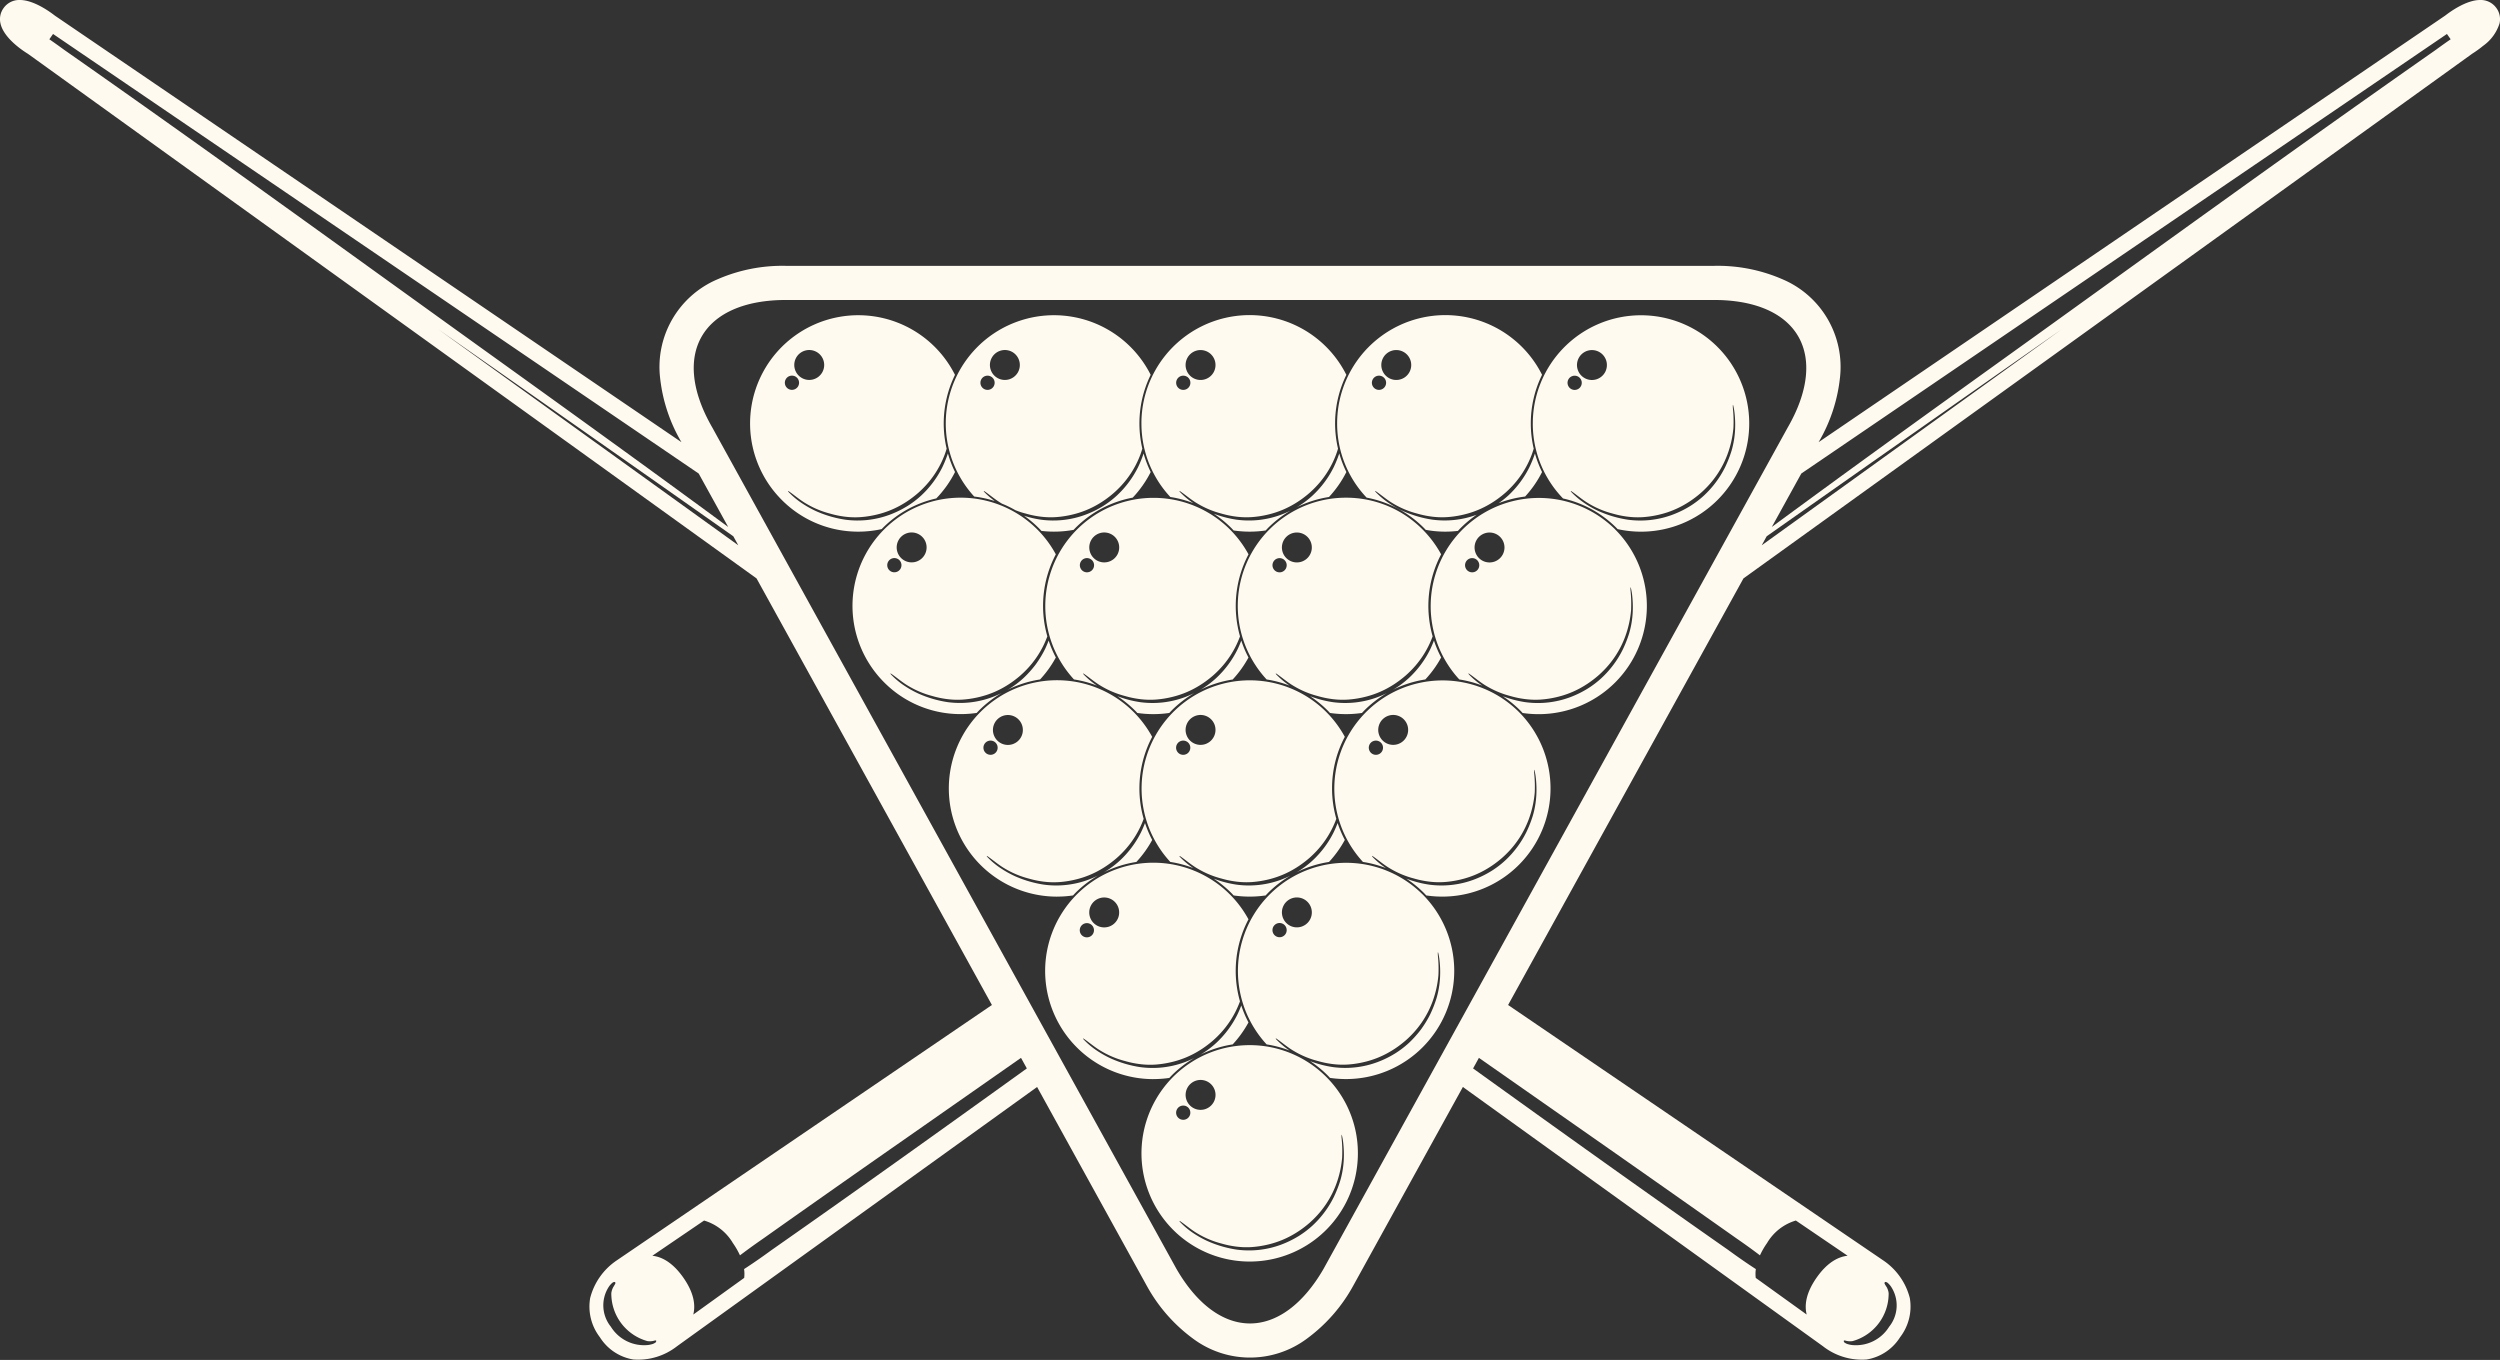 <svg xmlns="http://www.w3.org/2000/svg" xmlns:xlink="http://www.w3.org/1999/xlink" id="Group_6" data-name="Group 6" width="316.533" height="172.186" viewBox="0 0 316.533 172.186"><rect x="0" y="0" width="316.533" height="172.186" fill="#333333" stroke="none"/><defs><clipPath id="clip-path"><rect id="Rectangle_10" data-name="Rectangle 10" width="316.533" height="172.186" fill="#fffaf0"></rect></clipPath></defs><g id="Group_5" data-name="Group 5" clip-path="url(#clip-path)"><path id="Path_51" data-name="Path 51" d="M316.093,1.042A2.43,2.43,0,0,0,314.012,0c-1.743,0-3.787,1.482-4.411,1.968L230.26,55.984a20.325,20.325,0,0,0,2.7-8.122,12.048,12.048,0,0,0-7.2-12.47,20.521,20.521,0,0,0-8.72-1.732H99.5a20.521,20.521,0,0,0-8.72,1.732,12.048,12.048,0,0,0-7.2,12.47,20.326,20.326,0,0,0,2.7,8.122L6.931,1.968C6.307,1.481,4.263,0,2.521,0A2.43,2.43,0,0,0,.44,1.042,2.385,2.385,0,0,0,.06,2.965c.4,1.817,2.7,3.373,3.49,3.858L95.789,73.235l29.8,54.011L78.072,159.594a8.189,8.189,0,0,0-3.347,4.745,6.357,6.357,0,0,0,1.231,4.975,6.182,6.182,0,0,0,4.237,2.817,7.979,7.979,0,0,0,5.517-1.672l45.6-32.833,13.875,25.149.02.036a20.528,20.528,0,0,0,5.86,6.686,12.047,12.047,0,0,0,14.4,0,20.528,20.528,0,0,0,5.86-6.686l.02-.036,13.875-25.149,45.6,32.833a7.979,7.979,0,0,0,5.517,1.672,6.182,6.182,0,0,0,4.237-2.817,6.361,6.361,0,0,0,1.231-4.975,8.189,8.189,0,0,0-3.347-4.745l-47.514-32.348,29.8-54.011L313,6.81a13.8,13.8,0,0,0,1.4-1.01,5.5,5.5,0,0,0,2.074-2.835,2.385,2.385,0,0,0-.38-1.923M233.934,158.994c-1.139.124-2.541.792-3.927,2.772-1.4,2-1.539,3.555-1.257,4.673L222.3,161.8a4.157,4.157,0,0,1,.014-1.116c-1.757-1.132-3.448-2.386-3.448-2.386-10.892-7.619-21.628-15.305-32.354-23.02l.739-1.34L201.6,143.969q9.164,6.408,18.305,12.859s1.432.975,2.929,2.116a9.726,9.726,0,0,1,.9-1.561,6.3,6.3,0,0,1,3.645-2.848Zm-.429,10.73a.165.165,0,0,1,.075,0,.786.786,0,0,1,.137.031,2.008,2.008,0,0,0,.858.043,6.241,6.241,0,0,0,4.552-6.084,2.209,2.209,0,0,0-.216-.69c-.039-.078-.354-.507-.307-.6s.08-.116.155-.109a.517.517,0,0,1,.253.12,2.434,2.434,0,0,1,.417.467,4.313,4.313,0,0,1-.241,5.084,4.951,4.951,0,0,1-4.743,2.309,3.633,3.633,0,0,1-.493-.108,1.378,1.378,0,0,1-.446-.23.39.39,0,0,1-.033-.056.251.251,0,0,1-.028-.108.062.062,0,0,1,.06-.07m-65.933-9.056c-2.572,4.446-5.876,6.9-9.305,6.9s-6.734-2.449-9.306-6.9L90.2,54.155l-.02-.037c-2.574-4.458-3.046-8.55-1.329-11.524s5.5-4.612,10.645-4.612H217.038c5.148,0,8.928,1.638,10.645,4.612s1.245,7.066-1.329,11.524l-.01.018Zm-84.619,9.053a.165.165,0,0,1,.075,0,.063.063,0,0,1,.06.07.266.266,0,0,1-.028.108.343.343,0,0,1-.034.056,1.364,1.364,0,0,1-.445.23,3.633,3.633,0,0,1-.493.108,4.951,4.951,0,0,1-4.743-2.309A4.313,4.313,0,0,1,77.1,162.9a2.434,2.434,0,0,1,.417-.467.517.517,0,0,1,.253-.12c.075-.007.121.035.154.109s-.267.518-.306.6a2.238,2.238,0,0,0-.217.69,6.243,6.243,0,0,0,4.553,6.084,2.008,2.008,0,0,0,.858-.043.786.786,0,0,1,.137-.031m3.573-7.955c-1.386-1.98-2.788-2.648-3.927-2.772l6.55-4.459a6.3,6.3,0,0,1,3.645,2.848,9.727,9.727,0,0,1,.9,1.561c1.5-1.141,2.929-2.116,2.929-2.116q9.132-6.464,18.305-12.859l14.349-10.032.739,1.339c-10.726,7.715-21.463,15.4-32.354,23.02,0,0-1.691,1.254-3.448,2.386a4.156,4.156,0,0,1,.014,1.116l-6.445,4.641c.282-1.118.142-2.675-1.257-4.673M6.246,4.977,6.717,4.3,88.464,59.958,92.2,66.722C82.393,59.5,72.23,52.175,62.4,45.11c-18.108-13.009-35.974-26-54.276-38.8,0,0-.8-.594-1.873-1.334M92.847,67.9l.628,1.138L55.529,41.719Q74.2,54.785,92.847,67.9m135.221-7.944L309.816,4.3l.471.673c-1.072.74-1.873,1.334-1.873,1.334-18.3,12.8-36.168,25.79-54.277,38.8-9.834,7.065-20,14.386-29.8,21.612ZM223.686,67.9q18.641-13.122,37.319-26.184L223.058,69.041Z" fill="#fffaf0"></path><path id="Path_52" data-name="Path 52" d="M98.985,63.3a13.611,13.611,0,0,0,9.688,4.014,13.83,13.83,0,0,0,2.963-.324c.045-.047.089-.1.135-.142a13.861,13.861,0,0,1,6.775-3.741,13.693,13.693,0,0,0,2.373-3.342,13.7,13.7,0,0,1-.9-2.354,14.781,14.781,0,0,1-.7,1.735,12.449,12.449,0,0,1-2.67,3.584,11.731,11.731,0,0,1-1.789,1.361,12.647,12.647,0,0,1-2.241,1.091,11.66,11.66,0,0,1-5.606.616,14.158,14.158,0,0,1-3.706-1.088,12.731,12.731,0,0,1-1.607-.887,10.031,10.031,0,0,1-1.732-1.4,1.524,1.524,0,0,1-.169-.187c-.051-.1.007-.079.128.006.716.5,1.361,1.064,2.119,1.508a11.467,11.467,0,0,0,3.036,1.275,11.991,11.991,0,0,0,1.9.393,10.214,10.214,0,0,0,1.937.06,12.667,12.667,0,0,0,2.585-.454,11.635,11.635,0,0,0,2.421-.989,12.474,12.474,0,0,0,1.84-1.222,11.186,11.186,0,0,0,.976-.859,11.988,11.988,0,0,0,2.886-4.441c.084-.233.159-.467.231-.7a13.991,13.991,0,0,1,1.056-9.35A13.7,13.7,0,1,0,98.985,63.3m1-15.692a.9.9,0,1,1-.568,1.133.9.9,0,0,1,.568-1.133m3.072.4a1.894,1.894,0,1,1,1.2-2.394,1.893,1.893,0,0,1-1.2,2.394" fill="#fffaf0"></path><path id="Path_53" data-name="Path 53" d="M139.637,64.091a12.682,12.682,0,0,1-2.241,1.091,11.656,11.656,0,0,1-5.606.616,13.025,13.025,0,0,1-2.121-.495,14.139,14.139,0,0,1,1.838,1.545c.121.121.237.246.353.371a13.622,13.622,0,0,0,4.074-.133c.076-.079.149-.16.227-.238a13.85,13.85,0,0,1,7.257-3.842,13.706,13.706,0,0,0,2.276-3.241,13.9,13.9,0,0,1-.9-2.354,14.444,14.444,0,0,1-.7,1.735,12.449,12.449,0,0,1-2.67,3.584,11.681,11.681,0,0,1-1.789,1.361" fill="#fffaf0"></path><path id="Path_54" data-name="Path 54" d="M123.76,43.923a13.7,13.7,0,0,0-.412,18.945,13.924,13.924,0,0,1,2.6.57,9.912,9.912,0,0,1-1.2-1.019,1.525,1.525,0,0,1-.169-.187c-.051-.1.007-.079.128.006.716.5,1.361,1.064,2.119,1.508l.052.029a13.813,13.813,0,0,1,1.682.819,9.661,9.661,0,0,0,1.3.427,11.991,11.991,0,0,0,1.9.393,10.214,10.214,0,0,0,1.937.06,12.666,12.666,0,0,0,2.585-.454,11.635,11.635,0,0,0,2.421-.989,12.527,12.527,0,0,0,1.84-1.222,11.184,11.184,0,0,0,.976-.859,11.988,11.988,0,0,0,2.886-4.441c.084-.233.159-.467.231-.7a13.991,13.991,0,0,1,1.056-9.35,13.705,13.705,0,0,0-21.934-3.535m2.13,4.253a.9.9,0,1,1-1.132-.568.9.9,0,0,1,1.132.568m1.94-.168a1.894,1.894,0,1,1,1.2-2.394,1.893,1.893,0,0,1-1.2,2.394" fill="#fffaf0"></path><path id="Path_55" data-name="Path 55" d="M164.412,64.091c-.087.054-.176.1-.265.155a13.812,13.812,0,0,1,4.122-1.32,13.705,13.705,0,0,0,2.2-3.161,13.9,13.9,0,0,1-.9-2.354,14.441,14.441,0,0,1-.7,1.735,12.449,12.449,0,0,1-2.67,3.584,11.682,11.682,0,0,1-1.789,1.361" fill="#fffaf0"></path><path id="Path_56" data-name="Path 56" d="M159.478,65.826a11.8,11.8,0,0,1-2.913-.028,13.546,13.546,0,0,1-2.887-.757,14.145,14.145,0,0,1,2.219,1.807c.1.1.2.211.3.318a13.927,13.927,0,0,0,4.05,0c.1-.107.2-.214.3-.318a14.069,14.069,0,0,1,2.867-2.207q-.609.3-1.247.541a11.848,11.848,0,0,1-2.693.644" fill="#fffaf0"></path><path id="Path_57" data-name="Path 57" d="M144.522,53.612a13.6,13.6,0,0,0,3.657,9.314,13.817,13.817,0,0,1,2.915.783,10.049,10.049,0,0,1-1.573-1.29,1.525,1.525,0,0,1-.169-.187c-.051-.1.007-.079.128.006.716.5,1.361,1.064,2.119,1.508a11.467,11.467,0,0,0,3.036,1.275,11.991,11.991,0,0,0,1.9.393,10.214,10.214,0,0,0,1.937.06,12.655,12.655,0,0,0,2.585-.454,11.636,11.636,0,0,0,2.421-.989,12.474,12.474,0,0,0,1.84-1.222,11.184,11.184,0,0,0,.976-.859,11.988,11.988,0,0,0,2.886-4.441c.084-.233.159-.467.231-.7a13.991,13.991,0,0,1,1.056-9.35,13.7,13.7,0,0,0-25.948,6.154m5.012-6a.9.9,0,1,1-.568,1.133.9.9,0,0,1,.568-1.133m3.072.4a1.894,1.894,0,1,1,1.2-2.394,1.893,1.893,0,0,1-1.2,2.394" fill="#fffaf0"></path><path id="Path_58" data-name="Path 58" d="M189.744,63.709a13.866,13.866,0,0,1,3.356-.841,13.7,13.7,0,0,0,2.145-3.1,13.705,13.705,0,0,1-.9-2.354,14.713,14.713,0,0,1-.7,1.735,12.449,12.449,0,0,1-2.67,3.584,11.79,11.79,0,0,1-1.233.979" fill="#fffaf0"></path><path id="Path_59" data-name="Path 59" d="M169.3,53.612a13.605,13.605,0,0,0,3.733,9.394,13.85,13.85,0,0,1,7.257,3.842c.078.078.151.159.227.238a13.53,13.53,0,0,0,4.074.133c.116-.125.232-.25.353-.371a14.19,14.19,0,0,1,2.017-1.671l-.011,0a11.66,11.66,0,0,1-5.606.616,14.158,14.158,0,0,1-3.706-1.088,12.731,12.731,0,0,1-1.607-.887,10.031,10.031,0,0,1-1.732-1.4,1.525,1.525,0,0,1-.169-.187c-.051-.1.007-.079.128.006.716.5,1.361,1.064,2.119,1.508a11.467,11.467,0,0,0,3.036,1.275,11.99,11.99,0,0,0,1.9.393,10.214,10.214,0,0,0,1.937.06,12.655,12.655,0,0,0,2.585-.454,11.635,11.635,0,0,0,2.421-.989,12.473,12.473,0,0,0,1.84-1.222,10.869,10.869,0,0,0,.975-.859,11.978,11.978,0,0,0,2.887-4.441c.084-.233.159-.467.231-.7a14.038,14.038,0,0,1-.37-3.2,13.9,13.9,0,0,1,1.426-6.154A13.7,13.7,0,0,0,169.3,53.612m5.012-6a.9.9,0,1,1-.568,1.133.9.9,0,0,1,.568-1.133m3.072.4a1.894,1.894,0,1,1,1.2-2.394,1.893,1.893,0,0,1-1.2,2.394" fill="#fffaf0"></path><path id="Path_60" data-name="Path 60" d="M194.073,53.611a13.6,13.6,0,0,0,3.829,9.5,13.853,13.853,0,0,1,6.775,3.741c.046.046.09.1.135.142a13.82,13.82,0,0,0,2.962.323,13.7,13.7,0,1,0-13.7-13.7m8.083-5.6a1.894,1.894,0,1,1,1.2-2.4,1.894,1.894,0,0,1-1.2,2.4m-3.072-.4a.9.9,0,1,1-.568,1.132.894.894,0,0,1,.568-1.132M200.8,63.823a10.125,10.125,0,0,1-1.732-1.4,1.705,1.705,0,0,1-.169-.188c-.051-.095.007-.078.128.007.716.5,1.361,1.064,2.119,1.508a11.467,11.467,0,0,0,3.036,1.275,11.987,11.987,0,0,0,1.9.392,10.213,10.213,0,0,0,1.937.061,12.723,12.723,0,0,0,2.585-.454,11.666,11.666,0,0,0,2.422-.989,12.545,12.545,0,0,0,1.839-1.222,11.2,11.2,0,0,0,.976-.859,12,12,0,0,0,2.886-4.441,12.868,12.868,0,0,0,.748-3.349,16.27,16.27,0,0,0-.073-2.526s-.055-1.037.175.343a13.168,13.168,0,0,1,.1,2.561,11.554,11.554,0,0,1-.44,2.534,14.926,14.926,0,0,1-.816,2.074,12.449,12.449,0,0,1-2.67,3.584,11.8,11.8,0,0,1-1.789,1.361,12.716,12.716,0,0,1-2.241,1.091,11.66,11.66,0,0,1-5.606.616,14.2,14.2,0,0,1-3.706-1.088,12.8,12.8,0,0,1-1.607-.887" fill="#fffaf0"></path><path id="Path_61" data-name="Path 61" d="M131.684,86.031a13.678,13.678,0,0,0,2-2.784,13.8,13.8,0,0,1-.911-2.144c-.148.388-.309.772-.492,1.148a13.715,13.715,0,0,1-1.173,1.913,13.872,13.872,0,0,1-1.5,1.671,11.739,11.739,0,0,1-1.79,1.361c-.087.054-.176.1-.264.155a13.806,13.806,0,0,1,4.121-1.32" fill="#fffaf0"></path><path id="Path_62" data-name="Path 62" d="M111.95,86.4a13.613,13.613,0,0,0,9.689,4.014,13.858,13.858,0,0,0,2.024-.148c.1-.107.2-.214.3-.318a14.042,14.042,0,0,1,2.867-2.207q-.609.3-1.247.541a11.673,11.673,0,0,1-5.606.617,14.18,14.18,0,0,1-3.705-1.089,12.81,12.81,0,0,1-1.608-.887,9.987,9.987,0,0,1-1.731-1.4,1.685,1.685,0,0,1-.17-.187c-.051-.1.007-.079.129.006.715.5,1.361,1.064,2.118,1.508a11.48,11.48,0,0,0,3.036,1.275,11.978,11.978,0,0,0,1.9.393,10.2,10.2,0,0,0,1.936.06,12.656,12.656,0,0,0,2.585-.454,11.591,11.591,0,0,0,2.422-.989,12.466,12.466,0,0,0,1.839-1.222,10.882,10.882,0,0,0,.976-.859,11.991,11.991,0,0,0,2.887-4.441c0-.015.009-.03.015-.046a14,14,0,0,1,1.076-10.382A13.7,13.7,0,1,0,111.95,86.4m1-15.692a.9.9,0,1,1-.568,1.133.9.9,0,0,1,.568-1.133m1.879-3.195a1.894,1.894,0,1,1-1.2,2.394,1.893,1.893,0,0,1,1.2-2.394" fill="#fffaf0"></path><path id="Path_63" data-name="Path 63" d="M152.217,87.2c-.087.054-.176.1-.264.155a13.8,13.8,0,0,1,4.121-1.32,13.717,13.717,0,0,0,2-2.784,13.705,13.705,0,0,1-.911-2.144c-.149.388-.309.772-.492,1.148a12.448,12.448,0,0,1-2.67,3.584,11.746,11.746,0,0,1-1.789,1.361" fill="#fffaf0"></path><path id="Path_64" data-name="Path 64" d="M143.7,89.953c.1.1.2.211.3.318a14.022,14.022,0,0,0,4.05,0c.1-.107.2-.214.3-.318a14.069,14.069,0,0,1,2.867-2.207q-.609.3-1.247.541a11.656,11.656,0,0,1-5.606.616,13.488,13.488,0,0,1-2.887-.758,14.152,14.152,0,0,1,2.219,1.808" fill="#fffaf0"></path><path id="Path_65" data-name="Path 65" d="M138.9,86.813a10,10,0,0,1-1.573-1.29,1.525,1.525,0,0,1-.169-.187c-.051-.1.007-.079.128.006.716.5,1.361,1.064,2.119,1.508a11.466,11.466,0,0,0,3.036,1.275,11.989,11.989,0,0,0,1.9.393,10.213,10.213,0,0,0,1.937.06,12.656,12.656,0,0,0,2.585-.454,11.636,11.636,0,0,0,2.421-.989,12.528,12.528,0,0,0,1.84-1.222,10.872,10.872,0,0,0,.975-.859,11.991,11.991,0,0,0,2.887-4.441c.006-.015.01-.03.015-.046a14.013,14.013,0,0,1,1.077-10.382,13.754,13.754,0,0,0-2.362-3.158,13.7,13.7,0,0,0-19.734,19,13.816,13.816,0,0,1,2.915.783m-1.56-16.1a.9.9,0,1,1-.568,1.133.9.9,0,0,1,.568-1.133m3.072.4a1.894,1.894,0,1,1,1.2-2.394,1.893,1.893,0,0,1-1.2,2.394" fill="#fffaf0"></path><path id="Path_66" data-name="Path 66" d="M175.613,87.746q-.609.3-1.246.541a11.66,11.66,0,0,1-5.606.616,13.555,13.555,0,0,1-2.888-.757,14.043,14.043,0,0,1,2.219,1.807c.1.1.2.211.3.318a14.015,14.015,0,0,0,4.049,0c.1-.107.2-.214.3-.318a14.069,14.069,0,0,1,2.867-2.207" fill="#fffaf0"></path><path id="Path_67" data-name="Path 67" d="M170.419,63.014A13.7,13.7,0,0,0,160.374,86.03a13.816,13.816,0,0,1,2.915.783,10,10,0,0,1-1.573-1.29,1.525,1.525,0,0,1-.169-.187c-.051-.1.007-.079.128.006.716.5,1.361,1.064,2.119,1.508a11.466,11.466,0,0,0,3.036,1.275,11.989,11.989,0,0,0,1.9.393,10.213,10.213,0,0,0,1.937.06,12.656,12.656,0,0,0,2.585-.454,11.636,11.636,0,0,0,2.421-.989,12.475,12.475,0,0,0,1.84-1.222,10.872,10.872,0,0,0,.975-.859,11.991,11.991,0,0,0,2.887-4.441c.006-.015.01-.03.015-.046a14.013,14.013,0,0,1,1.077-10.382,13.754,13.754,0,0,0-2.362-3.158,13.612,13.612,0,0,0-9.689-4.013m-8.69,7.7a.9.9,0,1,1-.568,1.133.9.9,0,0,1,.568-1.133m3.072.4a1.894,1.894,0,1,1,1.2-2.394,1.893,1.893,0,0,1-1.2,2.394" fill="#fffaf0"></path><path id="Path_68" data-name="Path 68" d="M181.558,81.1c-.148.388-.309.772-.491,1.148a12.449,12.449,0,0,1-2.67,3.584,11.738,11.738,0,0,1-1.79,1.361c-.086.054-.176.1-.264.155a13.806,13.806,0,0,1,4.121-1.32,13.694,13.694,0,0,0,2.006-2.784,13.8,13.8,0,0,1-.912-2.144" fill="#fffaf0"></path><path id="Path_69" data-name="Path 69" d="M204.5,67.028a13.7,13.7,0,0,0-19.733,19,13.772,13.772,0,0,1,2.915.783,10.114,10.114,0,0,1-1.574-1.29,1.85,1.85,0,0,1-.169-.187c-.051-.1.007-.079.128.006.716.5,1.361,1.064,2.119,1.508a11.48,11.48,0,0,0,3.036,1.275,11.985,11.985,0,0,0,1.9.392,10.212,10.212,0,0,0,1.937.061,12.724,12.724,0,0,0,2.585-.454,11.666,11.666,0,0,0,2.422-.989,12.545,12.545,0,0,0,1.839-1.222,10.869,10.869,0,0,0,.975-.859,11.978,11.978,0,0,0,2.887-4.441,12.867,12.867,0,0,0,.748-3.349,16.27,16.27,0,0,0-.073-2.526s-.055-1.037.175.343a13.17,13.17,0,0,1,.1,2.561,11.554,11.554,0,0,1-.44,2.534,14.8,14.8,0,0,1-.816,2.074,12.448,12.448,0,0,1-2.67,3.584A11.73,11.73,0,0,1,201,87.2a12.682,12.682,0,0,1-2.241,1.091,11.656,11.656,0,0,1-5.606.616,13.5,13.5,0,0,1-2.888-.758,14.113,14.113,0,0,1,2.22,1.808c.1.1.2.211.3.318a14.013,14.013,0,0,0,2.025.147,13.7,13.7,0,0,0,9.688-23.39m-17.814,5.385a.9.9,0,1,1,.567-1.132.9.9,0,0,1-.567,1.132m.113-2.5a1.894,1.894,0,1,1,2.394,1.2,1.893,1.893,0,0,1-2.394-1.2" fill="#fffaf0"></path><path id="Path_70" data-name="Path 70" d="M140.022,110.3c-.087.054-.177.1-.265.155a13.812,13.812,0,0,1,4.122-1.32,13.717,13.717,0,0,0,2.005-2.784,13.7,13.7,0,0,1-.911-2.144c-.149.388-.309.772-.492,1.148a12.449,12.449,0,0,1-2.67,3.584,11.682,11.682,0,0,1-1.789,1.361" fill="#fffaf0"></path><path id="Path_71" data-name="Path 71" d="M133.834,113.523a13.881,13.881,0,0,0,2.025-.148c.1-.107.2-.214.3-.318a14.039,14.039,0,0,1,2.868-2.207q-.609.3-1.247.541a11.676,11.676,0,0,1-5.606.617,14.2,14.2,0,0,1-3.706-1.089,12.731,12.731,0,0,1-1.607-.887,10.031,10.031,0,0,1-1.732-1.4,1.526,1.526,0,0,1-.169-.187c-.051-.1.007-.079.128.006.716.5,1.361,1.064,2.119,1.508a11.467,11.467,0,0,0,3.036,1.275,11.991,11.991,0,0,0,1.9.393,10.214,10.214,0,0,0,1.937.06,12.667,12.667,0,0,0,2.585-.454,11.581,11.581,0,0,0,2.421-.989,12.527,12.527,0,0,0,1.84-1.222,11.182,11.182,0,0,0,.976-.859,12,12,0,0,0,2.886-4.441c.006-.015.01-.03.015-.046a14.013,14.013,0,0,1,1.077-10.382,13.754,13.754,0,0,0-2.362-3.158,13.7,13.7,0,1,0-9.689,23.391m-8.126-18.005a.9.9,0,1,1,.568-1.133.9.9,0,0,1-.568,1.133m2.508-1.3a1.894,1.894,0,1,1,1.2-2.394,1.893,1.893,0,0,1-1.2,2.394" fill="#fffaf0"></path><path id="Path_72" data-name="Path 72" d="M170.275,106.351a13.71,13.71,0,0,1-.912-2.144c-.149.388-.31.772-.492,1.148a12.4,12.4,0,0,1-2.67,3.584,11.7,11.7,0,0,1-1.789,1.361c-.086.054-.176.1-.265.155a13.809,13.809,0,0,1,4.123-1.32,13.833,13.833,0,0,0,2-2.784" fill="#fffaf0"></path><path id="Path_73" data-name="Path 73" d="M163.419,110.85q-.611.3-1.248.541a11.669,11.669,0,0,1-5.606.617,13.557,13.557,0,0,1-2.888-.758,14,14,0,0,1,2.219,1.808c.1.1.2.211.3.317a13.92,13.92,0,0,0,4.049,0c.1-.106.2-.214.3-.317a13.991,13.991,0,0,1,2.868-2.208" fill="#fffaf0"></path><path id="Path_74" data-name="Path 74" d="M151.094,109.918a10.06,10.06,0,0,1-1.573-1.29,1.611,1.611,0,0,1-.169-.187c-.051-.1.007-.079.128.006.715.5,1.361,1.064,2.118,1.508a11.494,11.494,0,0,0,3.036,1.275,12.021,12.021,0,0,0,1.9.392,10.21,10.21,0,0,0,1.937.061,12.735,12.735,0,0,0,2.585-.454,11.658,11.658,0,0,0,2.421-.989,12.607,12.607,0,0,0,1.84-1.222,11.191,11.191,0,0,0,.975-.859,12,12,0,0,0,2.887-4.441l.015-.046a14.022,14.022,0,0,1-.539-3.852,13.877,13.877,0,0,1,1.616-6.53,13.783,13.783,0,0,0-2.362-3.158,13.7,13.7,0,0,0-19.734,19,13.756,13.756,0,0,1,2.915.783m1.512-15.7a1.894,1.894,0,1,1,1.2-2.4,1.9,1.9,0,0,1-1.2,2.4m-1.94.168a.9.9,0,1,1-1.132-.568.9.9,0,0,1,1.132.568" fill="#fffaf0"></path><path id="Path_75" data-name="Path 75" d="M192.3,90.132a13.7,13.7,0,0,0-19.733,19,13.893,13.893,0,0,1,2.915.783,10.051,10.051,0,0,1-1.574-1.289,1.706,1.706,0,0,1-.169-.188c-.051-.1.007-.079.128.006.716.5,1.361,1.064,2.119,1.508a11.447,11.447,0,0,0,3.036,1.275,11.991,11.991,0,0,0,1.9.393,10.214,10.214,0,0,0,1.937.06,12.587,12.587,0,0,0,2.585-.454,11.612,11.612,0,0,0,2.422-.989,12.465,12.465,0,0,0,1.839-1.222,10.882,10.882,0,0,0,.976-.859,11.988,11.988,0,0,0,2.886-4.441,12.861,12.861,0,0,0,.748-3.348,16.283,16.283,0,0,0-.073-2.527s-.055-1.036.175.343a13.177,13.177,0,0,1,.1,2.562,11.554,11.554,0,0,1-.44,2.533,14.753,14.753,0,0,1-.816,2.074,12.449,12.449,0,0,1-2.67,3.584A11.732,11.732,0,0,1,188.8,110.3a12.613,12.613,0,0,1-2.241,1.091,11.673,11.673,0,0,1-5.606.617,13.557,13.557,0,0,1-2.888-.758,14.053,14.053,0,0,1,2.219,1.807c.1.1.2.212.3.318a13.871,13.871,0,0,0,2.025.148A13.7,13.7,0,0,0,192.3,90.132m-18.379,3.686a.9.9,0,1,1-.568,1.132.894.894,0,0,1,.568-1.132m4.273-2a1.894,1.894,0,1,1-2.394-1.2,1.893,1.893,0,0,1,2.394,1.2" fill="#fffaf0"></path><path id="Path_76" data-name="Path 76" d="M152.217,133.4c-.087.054-.176.1-.265.155a13.812,13.812,0,0,1,4.122-1.32,13.717,13.717,0,0,0,2-2.784,13.7,13.7,0,0,1-.911-2.144c-.149.388-.309.772-.492,1.148a12.449,12.449,0,0,1-2.67,3.584,11.682,11.682,0,0,1-1.789,1.361" fill="#fffaf0"></path><path id="Path_77" data-name="Path 77" d="M146.029,136.627a14,14,0,0,0,2.024-.147c.1-.107.2-.214.3-.318a14.036,14.036,0,0,1,2.866-2.207q-.609.3-1.246.541a11.656,11.656,0,0,1-5.606.616,14.178,14.178,0,0,1-3.705-1.088,12.741,12.741,0,0,1-1.608-.887,10.078,10.078,0,0,1-1.732-1.4,1.852,1.852,0,0,1-.169-.187c-.051-.1.007-.079.128.006.716.5,1.361,1.064,2.119,1.508a11.481,11.481,0,0,0,3.036,1.275,11.989,11.989,0,0,0,1.9.392,10.213,10.213,0,0,0,1.937.061,12.724,12.724,0,0,0,2.585-.454,11.667,11.667,0,0,0,2.422-.989,12.546,12.546,0,0,0,1.839-1.222,11.062,11.062,0,0,0,.976-.859,11.976,11.976,0,0,0,2.886-4.441c.006-.015.01-.031.015-.046a14.013,14.013,0,0,1,1.077-10.382,13.7,13.7,0,1,0-12.05,20.232m-7.558-19.137a.9.9,0,1,1-1.133-.568.9.9,0,0,1,1.133.568m-.455-1.369a1.894,1.894,0,1,1,2.394,1.2,1.893,1.893,0,0,1-2.394-1.2" fill="#fffaf0"></path><path id="Path_78" data-name="Path 78" d="M180.108,113.236a13.7,13.7,0,0,0-19.734,19,13.814,13.814,0,0,1,2.915.782,10,10,0,0,1-1.573-1.289,1.5,1.5,0,0,1-.169-.188c-.051-.1.007-.079.128.006.716.5,1.361,1.065,2.118,1.508a11.454,11.454,0,0,0,3.037,1.275,11.991,11.991,0,0,0,1.9.393,10.214,10.214,0,0,0,1.937.06,12.665,12.665,0,0,0,2.585-.453,11.69,11.69,0,0,0,2.421-.989,12.614,12.614,0,0,0,1.84-1.223,11.018,11.018,0,0,0,.975-.858,12,12,0,0,0,2.887-4.442,12.859,12.859,0,0,0,.747-3.348,16.266,16.266,0,0,0-.072-2.526s-.055-1.037.175.342a13.256,13.256,0,0,1,.1,2.562,11.544,11.544,0,0,1-.44,2.533,14.876,14.876,0,0,1-.816,2.074,13.752,13.752,0,0,1-1.173,1.913,13.965,13.965,0,0,1-1.5,1.672,11.869,11.869,0,0,1-1.79,1.361,12.574,12.574,0,0,1-2.241,1.09,11.67,11.67,0,0,1-5.6.617,13.557,13.557,0,0,1-2.888-.758,14.049,14.049,0,0,1,2.219,1.808c.1.1.2.211.3.317a13.859,13.859,0,0,0,2.024.148,13.7,13.7,0,0,0,9.689-23.391M166,114.927a1.894,1.894,0,1,1-2.4-1.2,1.894,1.894,0,0,1,2.4,1.2m-4.841,3.127a.9.9,0,1,1,1.132.568.9.9,0,0,1-1.132-.568" fill="#fffaf0"></path><path id="Path_79" data-name="Path 79" d="M167.913,136.341a13.7,13.7,0,1,0,4.013,9.688,13.612,13.612,0,0,0-4.013-9.688m-15.307,4.085a1.894,1.894,0,1,1,1.2-2.394,1.894,1.894,0,0,1-1.2,2.394m-1.94.168a.9.9,0,1,1-1.132-.568.894.894,0,0,1,1.132.568m19.192,3.458s-.055-1.037.175.343a13.25,13.25,0,0,1,.1,2.561,11.554,11.554,0,0,1-.44,2.534,14.925,14.925,0,0,1-.816,2.074,12.448,12.448,0,0,1-2.67,3.584,11.738,11.738,0,0,1-1.79,1.361,12.674,12.674,0,0,1-2.24,1.091,11.66,11.66,0,0,1-5.606.616,14.2,14.2,0,0,1-3.706-1.088,12.731,12.731,0,0,1-1.607-.887,10.078,10.078,0,0,1-1.732-1.4,1.61,1.61,0,0,1-.169-.187c-.051-.1.007-.079.128.006.716.5,1.361,1.064,2.118,1.508a11.494,11.494,0,0,0,3.036,1.275,12.02,12.02,0,0,0,1.9.392,10.212,10.212,0,0,0,1.937.061,12.736,12.736,0,0,0,2.585-.454,11.636,11.636,0,0,0,2.421-.989,12.608,12.608,0,0,0,1.84-1.222,11.193,11.193,0,0,0,.975-.859,11.991,11.991,0,0,0,2.887-4.441,12.865,12.865,0,0,0,.747-3.349,16.268,16.268,0,0,0-.072-2.526" fill="#fffaf0"></path></g></svg>